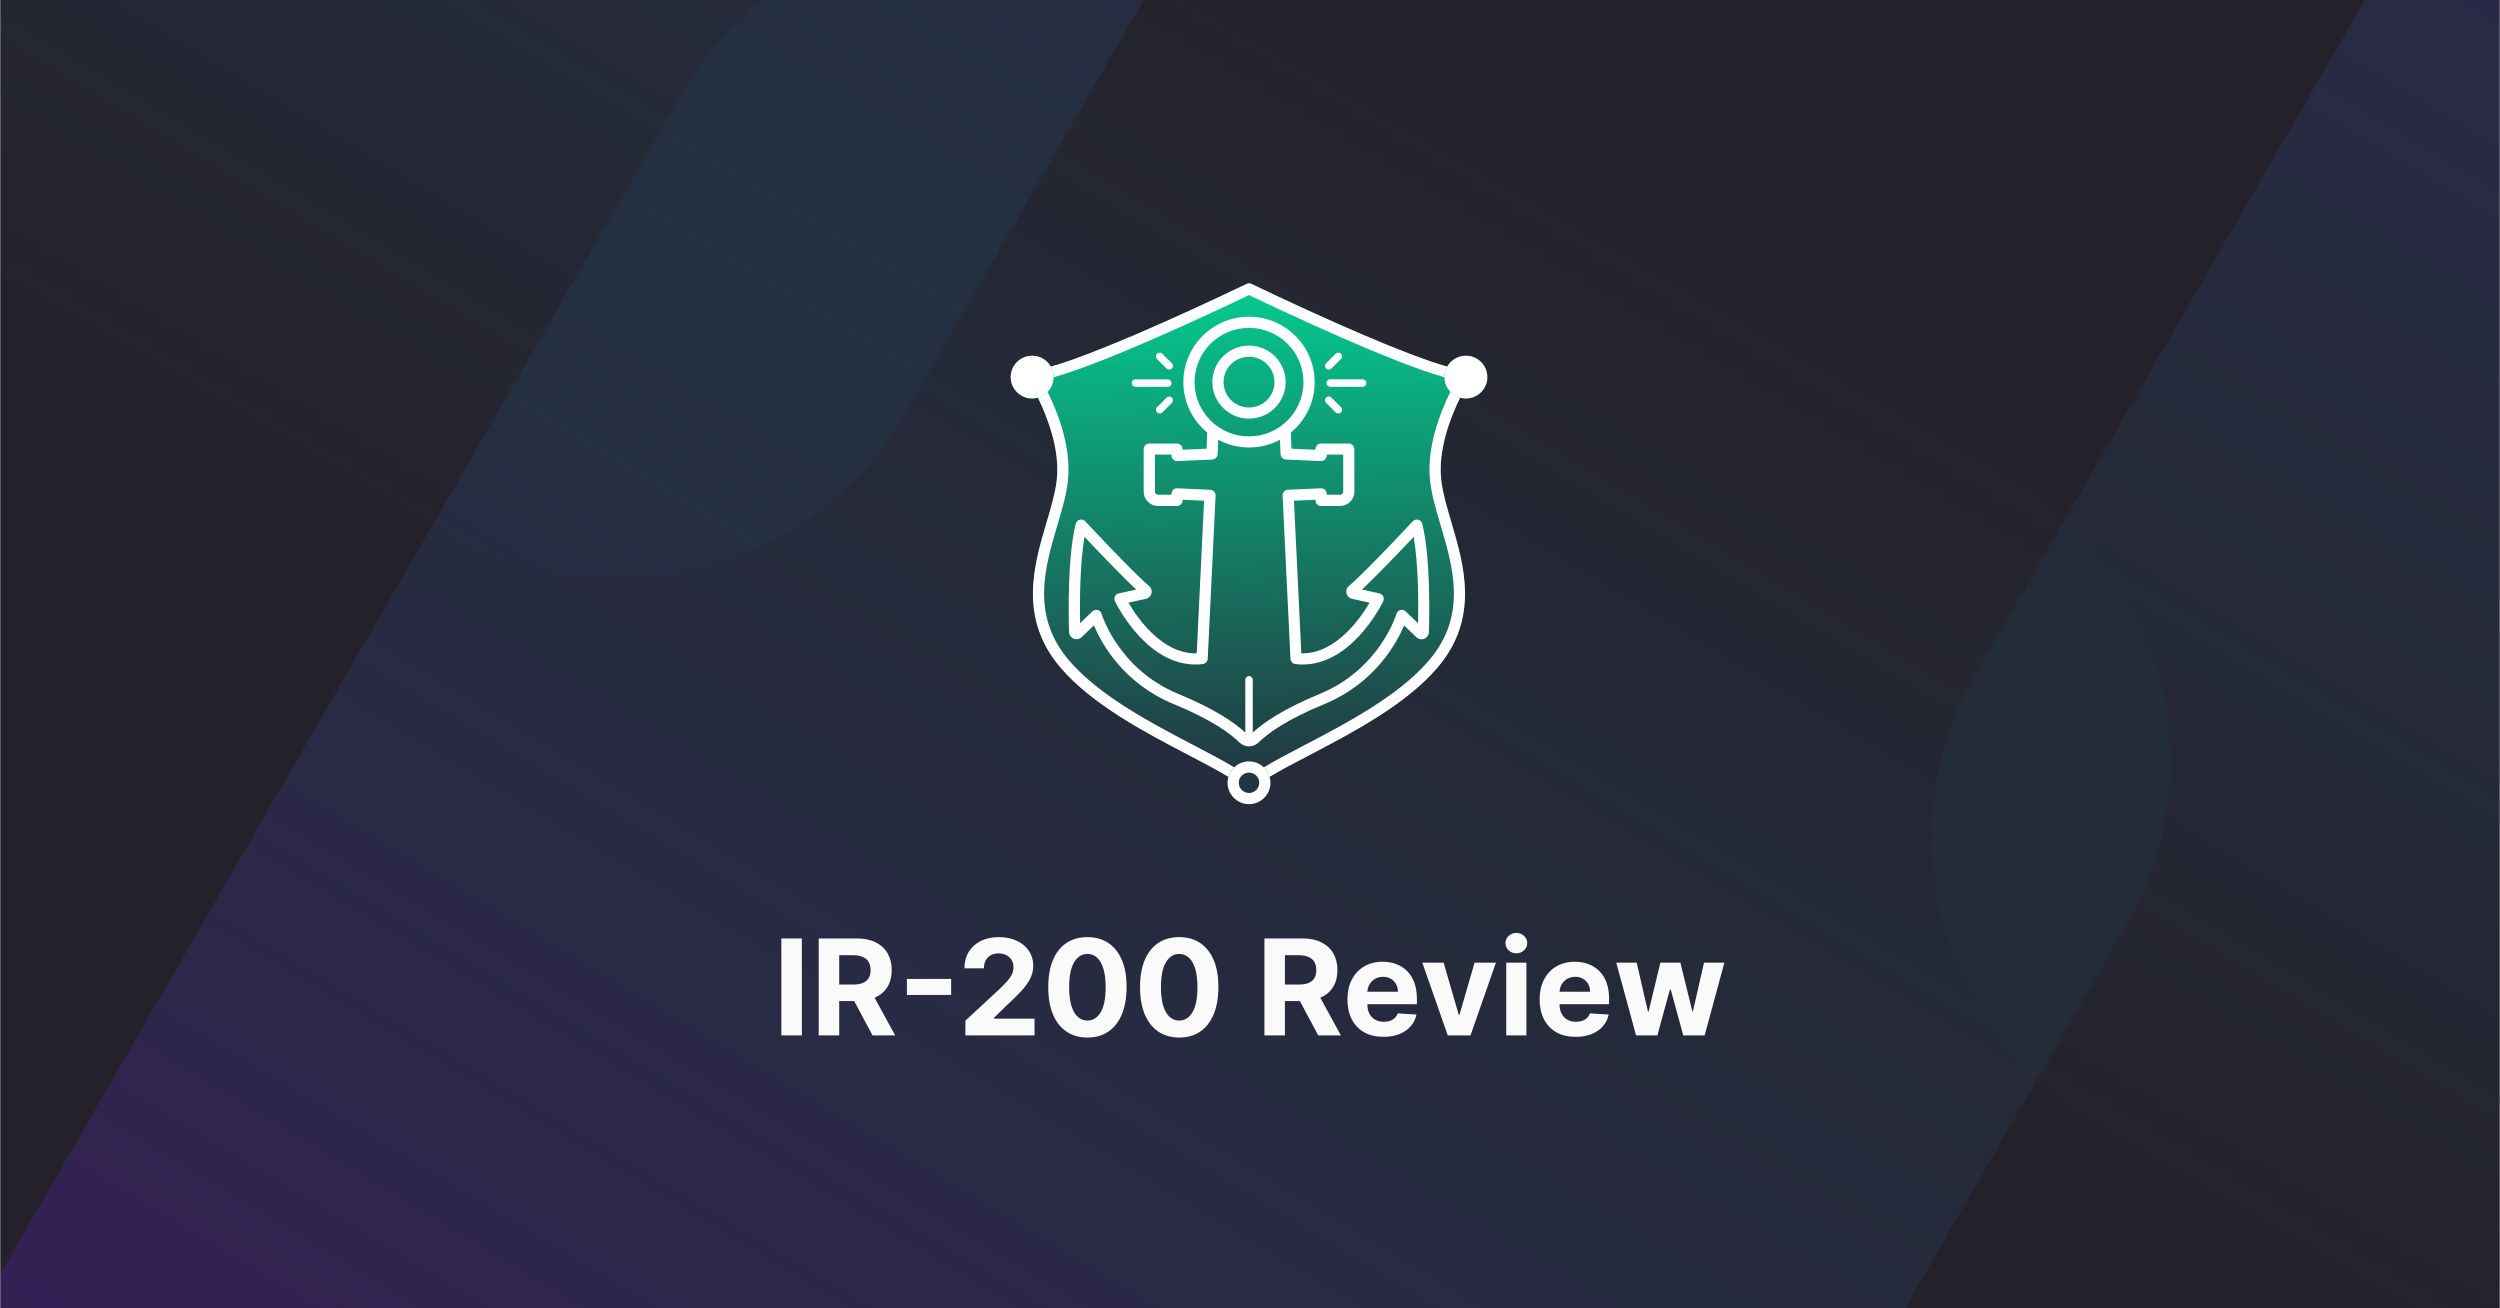 <svg width="1200" height="628" viewBox="0 0 1200 628" fill="none" xmlns="http://www.w3.org/2000/svg">
<rect x="0" y="0" width="1200" height="628" fill="#808080" stroke="none"/>
<g clip-path="url(#clip0_2075_1795)">
<rect width="1200" height="628" fill="white"/>
<g clip-path="url(#clip1_2075_1795)">
<mask id="mask0_2075_1795" style="mask-type:luminance" maskUnits="userSpaceOnUse" x="0" y="-156" width="1200" height="1097">
<path d="M1200 -156H0V940.032H1200V-156Z" fill="white"/>
</mask>
<g mask="url(#mask0_2075_1795)">
<path d="M1200 -156H0V940.032H1200V-156Z" fill="#25212B"/>
<path d="M1200 54.317H0V729.317H1200V54.317Z" fill="#25212B"/>
<path opacity="0.25" d="M327.67 44.209C371.502 -31.711 468.58 -57.723 544.499 -13.89L962.389 227.379C1038.31 271.211 1064.33 368.289 1020.49 444.209L487.356 1367.63L-205.465 967.627L327.67 44.209Z" fill="url(#paint0_linear_2075_1795)"/>
<path opacity="0.25" d="M1641.27 723.349C1597.44 799.27 1500.36 825.278 1424.44 781.444L1006.55 540.177C930.627 496.344 904.611 399.267 948.444 323.348L1481.58 -600.07L2174.4 -200.069L1641.27 723.349Z" fill="url(#paint1_linear_2075_1795)"/>
<path opacity="0.25" d="M434.22 198.765C390.388 274.684 293.31 300.696 217.39 256.864L-200.501 15.594C-276.421 -28.238 -302.433 -125.316 -258.6 -201.235L274.535 -1124.65L967.357 -724.652L434.22 198.765Z" fill="url(#paint2_linear_2075_1795)"/>
</g>
</g>
<g clip-path="url(#clip2_2075_1795)">
<path d="M703.525 170.839C699.688 170.839 696.349 172.946 694.582 176.057C675.221 170.666 635.458 153.069 600.692 136.4C599.955 136.043 599.099 136.043 598.361 136.4C563.596 153.058 523.833 170.666 504.472 176.046C502.705 172.935 499.355 170.828 495.528 170.828C489.859 170.839 485.241 175.43 485.241 181.08C485.241 186.73 489.848 191.321 495.528 191.321C496.482 191.321 497.404 191.181 498.282 190.933C502.976 200.504 509.046 216.19 507.301 230.752C506.575 236.791 504.591 243.521 502.477 250.64C496.406 271.122 488.861 296.617 509.079 320.34C524.321 338.23 550.099 351.69 570.827 362.504C578.046 366.274 584.681 369.742 589.646 372.799C589.386 373.696 589.245 374.635 589.245 375.618C589.245 381.268 593.863 385.87 599.532 385.87C605.202 385.87 609.809 381.268 609.809 375.618C609.809 374.635 609.657 373.696 609.397 372.788C614.362 369.742 620.986 366.274 628.184 362.515C648.911 351.69 674.711 338.23 689.964 320.34C710.181 296.617 702.625 271.122 696.566 250.64C694.452 243.521 692.468 236.791 691.742 230.752C690.007 216.2 696.067 200.515 700.761 190.933C701.639 191.181 702.56 191.321 703.514 191.321C709.184 191.321 713.802 186.73 713.802 181.08C713.802 175.43 709.184 170.828 703.514 170.828L703.525 170.839Z" fill="url(#paint3_linear_2075_1795)"/>
<path d="M505.708 181.091C530.403 174.231 580.974 150.53 599.522 141.65C618.081 150.53 668.652 174.231 693.346 181.091C693.346 181.059 693.346 181.026 693.346 180.994C693.346 179.168 693.834 177.451 694.68 175.96C675.286 170.569 635.48 152.95 600.692 136.259C599.955 135.903 599.099 135.903 598.362 136.259C563.564 152.95 523.757 170.569 504.375 175.96C505.22 177.451 505.708 179.168 505.708 180.994C505.708 181.026 505.708 181.059 505.708 181.091Z" fill="white"/>
<path d="M609.82 375.737C609.82 381.398 605.202 386 599.532 386C593.852 386 589.234 381.398 589.234 375.737C589.234 370.077 593.852 365.475 599.532 365.475C605.202 365.475 609.82 370.077 609.82 375.737ZM594.611 375.737C594.611 378.438 596.811 380.631 599.532 380.631C602.242 380.631 604.443 378.438 604.443 375.737C604.443 373.037 602.242 370.844 599.532 370.844C596.822 370.844 594.611 373.037 594.611 375.737Z" fill="white"/>
<path d="M682.701 251.418C682.462 250.467 681.725 249.711 680.76 249.463C679.806 249.214 678.787 249.517 678.115 250.23C677.888 250.478 654.873 275.141 647.502 281.255C646.45 282.131 645.995 283.492 646.32 284.81C646.645 286.128 647.664 287.132 649.009 287.435L657.399 289.293C653.247 296.39 641.507 313.61 625.138 313.61C624.975 313.61 624.802 313.61 624.639 313.61L621.105 240.334L631.414 239.88V240.194C631.414 241.674 632.618 242.873 634.103 242.873H643.209C647.003 242.873 650.093 239.794 650.093 236.013V215.574C650.093 214.094 648.889 212.895 647.404 212.895H634.103C632.618 212.895 631.414 214.094 631.414 215.574V215.877L619.913 215.369L619.598 207.634C626.59 201.865 631.046 193.158 631.046 183.435C631.046 166.118 616.91 152.021 599.533 152.021C582.155 152.021 568.008 166.108 568.008 183.435C568.008 193.169 572.475 201.876 579.467 207.634L579.152 215.369L567.651 215.877V215.574C567.651 214.094 566.447 212.895 564.962 212.895H551.661C550.176 212.895 548.972 214.094 548.972 215.574V236.013C548.972 239.794 552.062 242.873 555.856 242.873H564.962C566.447 242.873 567.651 241.674 567.651 240.194V239.88L577.96 240.334L574.426 313.61C557.786 314.021 545.85 296.466 541.655 289.293L550.046 287.435C551.379 287.132 552.409 286.128 552.723 284.81C553.038 283.492 552.593 282.131 551.542 281.255C544.17 275.141 521.166 250.478 520.928 250.23C520.256 249.506 519.248 249.214 518.283 249.463C517.329 249.711 516.581 250.456 516.342 251.418C512.364 267.449 512.895 295.278 513.155 303.412C513.199 304.806 514.066 306.048 515.356 306.577C516.657 307.107 518.153 306.826 519.172 305.843L525.069 300.182C528.581 308.598 539.01 327.945 563.542 338.035C581.581 345.446 590.567 352.09 594.925 356.368C596.215 357.632 597.863 358.258 599.522 358.258C601.18 358.258 602.828 357.632 604.107 356.368C608.465 352.101 617.441 345.457 635.491 338.046C660.033 327.956 670.451 308.608 673.963 300.193L679.861 305.854C680.869 306.826 682.365 307.118 683.677 306.577C684.967 306.048 685.834 304.806 685.877 303.423C686.137 295.278 686.669 267.46 682.69 251.418H682.701ZM573.385 183.425C573.385 169.057 585.115 157.368 599.533 157.368C613.95 157.368 625.669 169.057 625.669 183.425C625.669 197.793 613.94 209.47 599.533 209.47C585.125 209.47 573.385 197.782 573.385 183.425ZM680.62 299.123L674.733 293.474C674.05 292.815 673.085 292.577 672.175 292.815C671.264 293.063 670.549 293.765 670.289 294.662C670.213 294.932 662.332 321.215 633.452 333.088C615.826 340.336 606.33 347.023 601.321 351.625V326.293C601.321 325.31 600.519 324.51 599.533 324.51C598.546 324.51 597.744 325.31 597.744 326.293V351.625C592.746 347.023 583.239 340.336 565.613 333.088C536.831 321.258 528.852 294.932 528.777 294.662C528.516 293.765 527.801 293.063 526.89 292.815C525.98 292.577 525.004 292.815 524.332 293.474L518.446 299.123C518.261 289.52 518.272 271.036 520.559 257.673C526.522 264.003 538.511 276.589 545.406 282.973L537.015 284.831C536.213 285.004 535.541 285.533 535.183 286.268C534.826 287.003 534.826 287.856 535.183 288.601C535.834 289.963 551.455 321.842 577.331 318.763C578.632 318.612 579.64 317.542 579.705 316.235L583.489 237.893C583.521 237.18 583.272 236.488 582.795 235.959C582.318 235.43 581.646 235.116 580.93 235.084L565.114 234.382C564.388 234.317 563.661 234.619 563.141 235.116C562.61 235.624 562.306 236.326 562.306 237.05V237.482H555.889C555.054 237.482 554.382 236.812 554.382 235.981V218.221H562.306V218.653C562.306 219.387 562.61 220.079 563.141 220.587C563.672 221.094 564.388 221.354 565.114 221.321L581.884 220.576C583.283 220.511 584.399 219.398 584.453 218.005L584.735 211.091C589.158 213.446 594.199 214.796 599.565 214.796C604.931 214.796 609.972 213.446 614.395 211.091L614.677 218.005C614.731 219.398 615.847 220.511 617.246 220.576L634.016 221.321C634.732 221.343 635.458 221.083 635.989 220.587C636.52 220.079 636.824 219.377 636.824 218.653V218.221H644.748V235.981C644.748 236.812 644.076 237.482 643.241 237.482H636.824V237.05C636.824 236.316 636.52 235.624 635.989 235.116C635.458 234.609 634.721 234.349 634.016 234.382L618.2 235.084C617.484 235.116 616.812 235.43 616.335 235.959C615.858 236.488 615.598 237.18 615.642 237.893L619.425 316.235C619.49 317.542 620.487 318.612 621.799 318.763C647.686 321.799 663.296 289.952 663.947 288.601C664.305 287.867 664.294 287.003 663.947 286.268C663.6 285.533 662.917 285.004 662.115 284.831L653.724 282.973C660.619 276.589 672.608 264.003 678.571 257.673C680.858 271.036 680.869 289.509 680.685 299.123H680.62Z" fill="white"/>
<path d="M599.521 200.947C609.224 200.947 617.116 193.082 617.116 183.414C617.116 173.745 609.224 165.881 599.521 165.881C589.819 165.881 581.927 173.745 581.927 183.414C581.927 193.082 589.819 200.947 599.521 200.947ZM599.521 171.25C606.253 171.25 611.739 176.705 611.739 183.425C611.739 190.144 606.264 195.6 599.521 195.6C592.779 195.6 587.304 190.144 587.304 183.425C587.304 176.705 592.779 171.25 599.521 171.25Z" fill="white"/>
<path d="M636.705 183.867C636.705 184.85 637.507 185.65 638.493 185.65H654.049C655.036 185.65 655.838 184.85 655.838 183.867C655.838 182.884 655.036 182.085 654.049 182.085H638.493C637.507 182.085 636.705 182.884 636.705 183.867Z" fill="white"/>
<path d="M637.799 177.418C638.255 177.418 638.721 177.245 639.068 176.9L643.664 172.319C644.369 171.617 644.369 170.493 643.664 169.791C642.959 169.089 641.832 169.089 641.127 169.791L636.531 174.372C635.826 175.074 635.826 176.197 636.531 176.9C636.878 177.245 637.344 177.418 637.799 177.418Z" fill="white"/>
<path d="M641.127 197.955C641.474 198.3 641.94 198.473 642.396 198.473C642.851 198.473 643.317 198.3 643.664 197.955C644.369 197.252 644.369 196.129 643.664 195.427L639.068 190.846C638.363 190.144 637.236 190.144 636.531 190.846C635.826 191.548 635.826 192.672 636.531 193.374L641.127 197.955Z" fill="white"/>
<path d="M544.994 185.661H560.55C561.536 185.661 562.339 184.861 562.339 183.878C562.339 182.895 561.536 182.096 560.55 182.096H544.994C544.007 182.096 543.205 182.895 543.205 183.878C543.205 184.861 544.007 185.661 544.994 185.661Z" fill="white"/>
<path d="M559.975 176.9C560.322 177.245 560.788 177.418 561.244 177.418C561.699 177.418 562.165 177.245 562.512 176.9C563.217 176.208 563.217 175.074 562.512 174.372L557.916 169.791C557.211 169.089 556.084 169.089 555.379 169.791C554.674 170.483 554.674 171.617 555.379 172.319L559.975 176.9Z" fill="white"/>
<path d="M559.975 190.857L555.379 195.437C554.674 196.14 554.674 197.263 555.379 197.965C555.726 198.311 556.192 198.484 556.647 198.484C557.103 198.484 557.569 198.311 557.916 197.965L562.512 193.385C563.217 192.683 563.217 191.559 562.512 190.857C561.807 190.155 560.68 190.155 559.975 190.857Z" fill="white"/>
<path d="M495.42 191.257C489.74 191.257 485.122 186.655 485.122 181.005C485.122 175.355 489.74 170.742 495.42 170.742C501.1 170.742 505.719 175.344 505.719 181.005C505.719 186.665 501.1 191.257 495.42 191.257Z" fill="white"/>
<path d="M703.634 191.257C697.954 191.257 693.335 186.655 693.335 181.005C693.335 175.355 697.954 170.742 703.634 170.742C709.314 170.742 713.932 175.344 713.932 181.005C713.932 186.665 709.314 191.257 703.634 191.257Z" fill="white"/>
<path d="M592.41 368.337C587.315 365.194 580.735 361.758 573.287 357.869C552.961 347.25 527.66 334.049 513.079 316.937C494.726 295.396 501.534 272.419 507.529 252.152C509.708 244.796 511.767 237.849 512.537 231.357C514.477 215.109 507.865 198.192 502.824 188.081C501.566 189.388 499.962 190.36 498.163 190.868C502.867 200.45 508.938 216.157 507.193 230.719C506.466 236.758 504.472 243.499 502.369 250.629C496.298 271.133 488.742 296.649 508.971 320.394C524.223 338.294 550.034 351.776 570.783 362.601C578.003 366.371 584.648 369.839 589.624 372.907C590.133 371.135 591.109 369.569 592.399 368.326L592.41 368.337Z" fill="white"/>
<path d="M696.663 250.64C694.55 243.51 692.555 236.769 691.839 230.73C690.094 216.157 696.165 200.461 700.87 190.879C699.07 190.382 697.466 189.41 696.208 188.092C691.167 198.203 684.555 215.12 686.495 231.368C687.276 237.86 689.324 244.807 691.503 252.163C697.509 272.43 704.306 295.407 685.953 316.948C671.373 334.06 646.06 347.272 625.712 357.891C618.276 361.769 611.706 365.205 606.611 368.348C607.912 369.591 608.888 371.157 609.397 372.929C614.362 369.871 620.997 366.404 628.206 362.644C648.954 351.809 674.787 338.327 690.051 320.416C710.29 296.671 702.723 271.155 696.653 250.651L696.663 250.64Z" fill="white"/>
</g>
<path d="M384.886 450.455V497H375.045V450.455H384.886ZM392.983 497V450.455H411.347C414.862 450.455 417.862 451.083 420.347 452.341C422.847 453.583 424.748 455.348 426.051 457.636C427.369 459.909 428.028 462.583 428.028 465.659C428.028 468.75 427.362 471.409 426.028 473.636C424.695 475.848 422.763 477.545 420.233 478.727C417.718 479.909 414.672 480.5 411.097 480.5H398.801V472.591H409.506C411.384 472.591 412.945 472.333 414.188 471.818C415.43 471.303 416.354 470.53 416.96 469.5C417.581 468.47 417.892 467.189 417.892 465.659C417.892 464.114 417.581 462.811 416.96 461.75C416.354 460.689 415.422 459.886 414.165 459.341C412.922 458.78 411.354 458.5 409.46 458.5H402.824V497H392.983ZM418.119 475.818L429.688 497H418.824L407.506 475.818H418.119ZM456.551 469.886V477.568H435.324V469.886H456.551ZM463.398 497V489.909L479.966 474.568C481.375 473.205 482.557 471.977 483.511 470.886C484.481 469.795 485.216 468.727 485.716 467.682C486.216 466.621 486.466 465.477 486.466 464.25C486.466 462.886 486.155 461.712 485.534 460.727C484.913 459.727 484.064 458.962 482.989 458.432C481.913 457.886 480.693 457.614 479.33 457.614C477.905 457.614 476.663 457.902 475.602 458.477C474.542 459.053 473.723 459.879 473.148 460.955C472.572 462.03 472.284 463.311 472.284 464.795H462.943C462.943 461.75 463.633 459.106 465.011 456.864C466.39 454.621 468.322 452.886 470.807 451.659C473.292 450.432 476.155 449.818 479.398 449.818C482.731 449.818 485.633 450.409 488.102 451.591C490.587 452.758 492.519 454.379 493.898 456.455C495.277 458.53 495.966 460.909 495.966 463.591C495.966 465.348 495.617 467.083 494.92 468.795C494.239 470.508 493.019 472.409 491.261 474.5C489.504 476.576 487.027 479.068 483.83 481.977L477.034 488.636V488.955H496.58V497H463.398ZM521.96 498.023C518.051 498.008 514.688 497.045 511.869 495.136C509.066 493.227 506.907 490.462 505.392 486.841C503.892 483.22 503.15 478.864 503.165 473.773C503.165 468.697 503.915 464.371 505.415 460.795C506.93 457.22 509.089 454.5 511.892 452.636C514.71 450.758 518.066 449.818 521.96 449.818C525.854 449.818 529.203 450.758 532.006 452.636C534.824 454.515 536.991 457.242 538.506 460.818C540.021 464.379 540.771 468.697 540.756 473.773C540.756 478.879 539.998 483.242 538.483 486.864C536.983 490.485 534.831 493.25 532.028 495.159C529.225 497.068 525.869 498.023 521.96 498.023ZM521.96 489.864C524.627 489.864 526.756 488.523 528.347 485.841C529.938 483.159 530.725 479.136 530.71 473.773C530.71 470.242 530.347 467.303 529.619 464.955C528.907 462.606 527.892 460.841 526.574 459.659C525.271 458.477 523.733 457.886 521.96 457.886C519.309 457.886 517.188 459.212 515.597 461.864C514.006 464.515 513.203 468.485 513.188 473.773C513.188 477.348 513.544 480.333 514.256 482.727C514.983 485.106 516.006 486.894 517.324 488.091C518.642 489.273 520.188 489.864 521.96 489.864ZM566.023 498.023C562.114 498.008 558.75 497.045 555.932 495.136C553.129 493.227 550.97 490.462 549.455 486.841C547.955 483.22 547.212 478.864 547.227 473.773C547.227 468.697 547.977 464.371 549.477 460.795C550.992 457.22 553.152 454.5 555.955 452.636C558.773 450.758 562.129 449.818 566.023 449.818C569.917 449.818 573.265 450.758 576.068 452.636C578.886 454.515 581.053 457.242 582.568 460.818C584.083 464.379 584.833 468.697 584.818 473.773C584.818 478.879 584.061 483.242 582.545 486.864C581.045 490.485 578.894 493.25 576.091 495.159C573.288 497.068 569.932 498.023 566.023 498.023ZM566.023 489.864C568.689 489.864 570.818 488.523 572.409 485.841C574 483.159 574.788 479.136 574.773 473.773C574.773 470.242 574.409 467.303 573.682 464.955C572.97 462.606 571.955 460.841 570.636 459.659C569.333 458.477 567.795 457.886 566.023 457.886C563.371 457.886 561.25 459.212 559.659 461.864C558.068 464.515 557.265 468.485 557.25 473.773C557.25 477.348 557.606 480.333 558.318 482.727C559.045 485.106 560.068 486.894 561.386 488.091C562.705 489.273 564.25 489.864 566.023 489.864ZM606.92 497V450.455H625.284C628.799 450.455 631.799 451.083 634.284 452.341C636.784 453.583 638.686 455.348 639.989 457.636C641.307 459.909 641.966 462.583 641.966 465.659C641.966 468.75 641.299 471.409 639.966 473.636C638.633 475.848 636.701 477.545 634.17 478.727C631.655 479.909 628.61 480.5 625.034 480.5H612.739V472.591H623.443C625.322 472.591 626.883 472.333 628.125 471.818C629.367 471.303 630.292 470.53 630.898 469.5C631.519 468.47 631.83 467.189 631.83 465.659C631.83 464.114 631.519 462.811 630.898 461.75C630.292 460.689 629.36 459.886 628.102 459.341C626.86 458.78 625.292 458.5 623.398 458.5H616.761V497H606.92ZM632.057 475.818L643.625 497H632.761L621.443 475.818H632.057ZM664.085 497.682C660.494 497.682 657.403 496.955 654.812 495.5C652.237 494.03 650.252 491.955 648.858 489.273C647.464 486.576 646.767 483.386 646.767 479.705C646.767 476.114 647.464 472.962 648.858 470.25C650.252 467.538 652.214 465.424 654.744 463.909C657.29 462.394 660.275 461.636 663.699 461.636C666.002 461.636 668.146 462.008 670.131 462.75C672.131 463.477 673.873 464.576 675.358 466.045C676.858 467.515 678.025 469.364 678.858 471.591C679.691 473.803 680.108 476.394 680.108 479.364V482.023H650.631V476.023H670.994C670.994 474.629 670.691 473.394 670.085 472.318C669.479 471.242 668.638 470.402 667.562 469.795C666.502 469.174 665.267 468.864 663.858 468.864C662.388 468.864 661.085 469.205 659.949 469.886C658.828 470.553 657.949 471.455 657.312 472.591C656.676 473.712 656.35 474.962 656.335 476.341V482.045C656.335 483.773 656.653 485.265 657.29 486.523C657.941 487.78 658.858 488.75 660.04 489.432C661.222 490.114 662.623 490.455 664.244 490.455C665.32 490.455 666.305 490.303 667.199 490C668.093 489.697 668.858 489.242 669.494 488.636C670.131 488.03 670.616 487.288 670.949 486.409L679.903 487C679.449 489.152 678.517 491.03 677.108 492.636C675.714 494.227 673.911 495.47 671.699 496.364C669.502 497.242 666.964 497.682 664.085 497.682ZM718.034 462.091L705.83 497H694.92L682.716 462.091H692.943L700.193 487.068H700.557L707.784 462.091H718.034ZM722.989 497V462.091H732.67V497H722.989ZM727.852 457.591C726.413 457.591 725.178 457.114 724.148 456.159C723.133 455.189 722.625 454.03 722.625 452.682C722.625 451.348 723.133 450.205 724.148 449.25C725.178 448.28 726.413 447.795 727.852 447.795C729.292 447.795 730.519 448.28 731.534 449.25C732.564 450.205 733.08 451.348 733.08 452.682C733.08 454.03 732.564 455.189 731.534 456.159C730.519 457.114 729.292 457.591 727.852 457.591ZM756.335 497.682C752.744 497.682 749.653 496.955 747.062 495.5C744.487 494.03 742.502 491.955 741.108 489.273C739.714 486.576 739.017 483.386 739.017 479.705C739.017 476.114 739.714 472.962 741.108 470.25C742.502 467.538 744.464 465.424 746.994 463.909C749.54 462.394 752.525 461.636 755.949 461.636C758.252 461.636 760.396 462.008 762.381 462.75C764.381 463.477 766.123 464.576 767.608 466.045C769.108 467.515 770.275 469.364 771.108 471.591C771.941 473.803 772.358 476.394 772.358 479.364V482.023H742.881V476.023H763.244C763.244 474.629 762.941 473.394 762.335 472.318C761.729 471.242 760.888 470.402 759.812 469.795C758.752 469.174 757.517 468.864 756.108 468.864C754.638 468.864 753.335 469.205 752.199 469.886C751.078 470.553 750.199 471.455 749.562 472.591C748.926 473.712 748.6 474.962 748.585 476.341V482.045C748.585 483.773 748.903 485.265 749.54 486.523C750.191 487.78 751.108 488.75 752.29 489.432C753.472 490.114 754.873 490.455 756.494 490.455C757.57 490.455 758.555 490.303 759.449 490C760.343 489.697 761.108 489.242 761.744 488.636C762.381 488.03 762.866 487.288 763.199 486.409L772.153 487C771.699 489.152 770.767 491.03 769.358 492.636C767.964 494.227 766.161 495.47 763.949 496.364C761.752 497.242 759.214 497.682 756.335 497.682ZM785.312 497L775.812 462.091H785.608L791.017 485.545H791.335L796.972 462.091H806.585L812.312 485.409H812.608L817.926 462.091H827.699L818.222 497H807.972L801.972 475.045H801.54L795.54 497H785.312Z" fill="#FBFAFB"/>
</g>
<defs>
<linearGradient id="paint0_linear_2075_1795" x1="609.097" y1="1001.69" x2="1062.99" y2="245.581" gradientUnits="userSpaceOnUse">
<stop stop-color="#6619D0"/>
<stop offset="1" stop-color="#00BFCB" stop-opacity="0"/>
</linearGradient>
<linearGradient id="paint1_linear_2075_1795" x1="1359.84" y1="-234.132" x2="905.944" y2="521.975" gradientUnits="userSpaceOnUse">
<stop stop-color="#6619D0"/>
<stop offset="1" stop-color="#00BFCB" stop-opacity="0"/>
</linearGradient>
<linearGradient id="paint2_linear_2075_1795" x1="152.793" y1="-758.715" x2="-301.1" y2="-2.607" gradientUnits="userSpaceOnUse">
<stop stop-color="#6619D0"/>
<stop offset="1" stop-color="#00BFCB" stop-opacity="0"/>
</linearGradient>
<linearGradient id="paint3_linear_2075_1795" x1="599.521" y1="144.588" x2="599.521" y2="384.79" gradientUnits="userSpaceOnUse">
<stop stop-color="#06C68D"/>
<stop offset="1" stop-color="#06C68D" stop-opacity="0.03"/>
</linearGradient>
<clipPath id="clip0_2075_1795">
<rect width="1200" height="628" fill="white"/>
</clipPath>
<clipPath id="clip1_2075_1795">
<rect width="1200" height="1096.03" fill="white" transform="translate(0 -156)"/>
</clipPath>
<clipPath id="clip2_2075_1795">
<rect width="228.8" height="250" fill="white" transform="translate(485.122 136)"/>
</clipPath>
</defs>
</svg>
